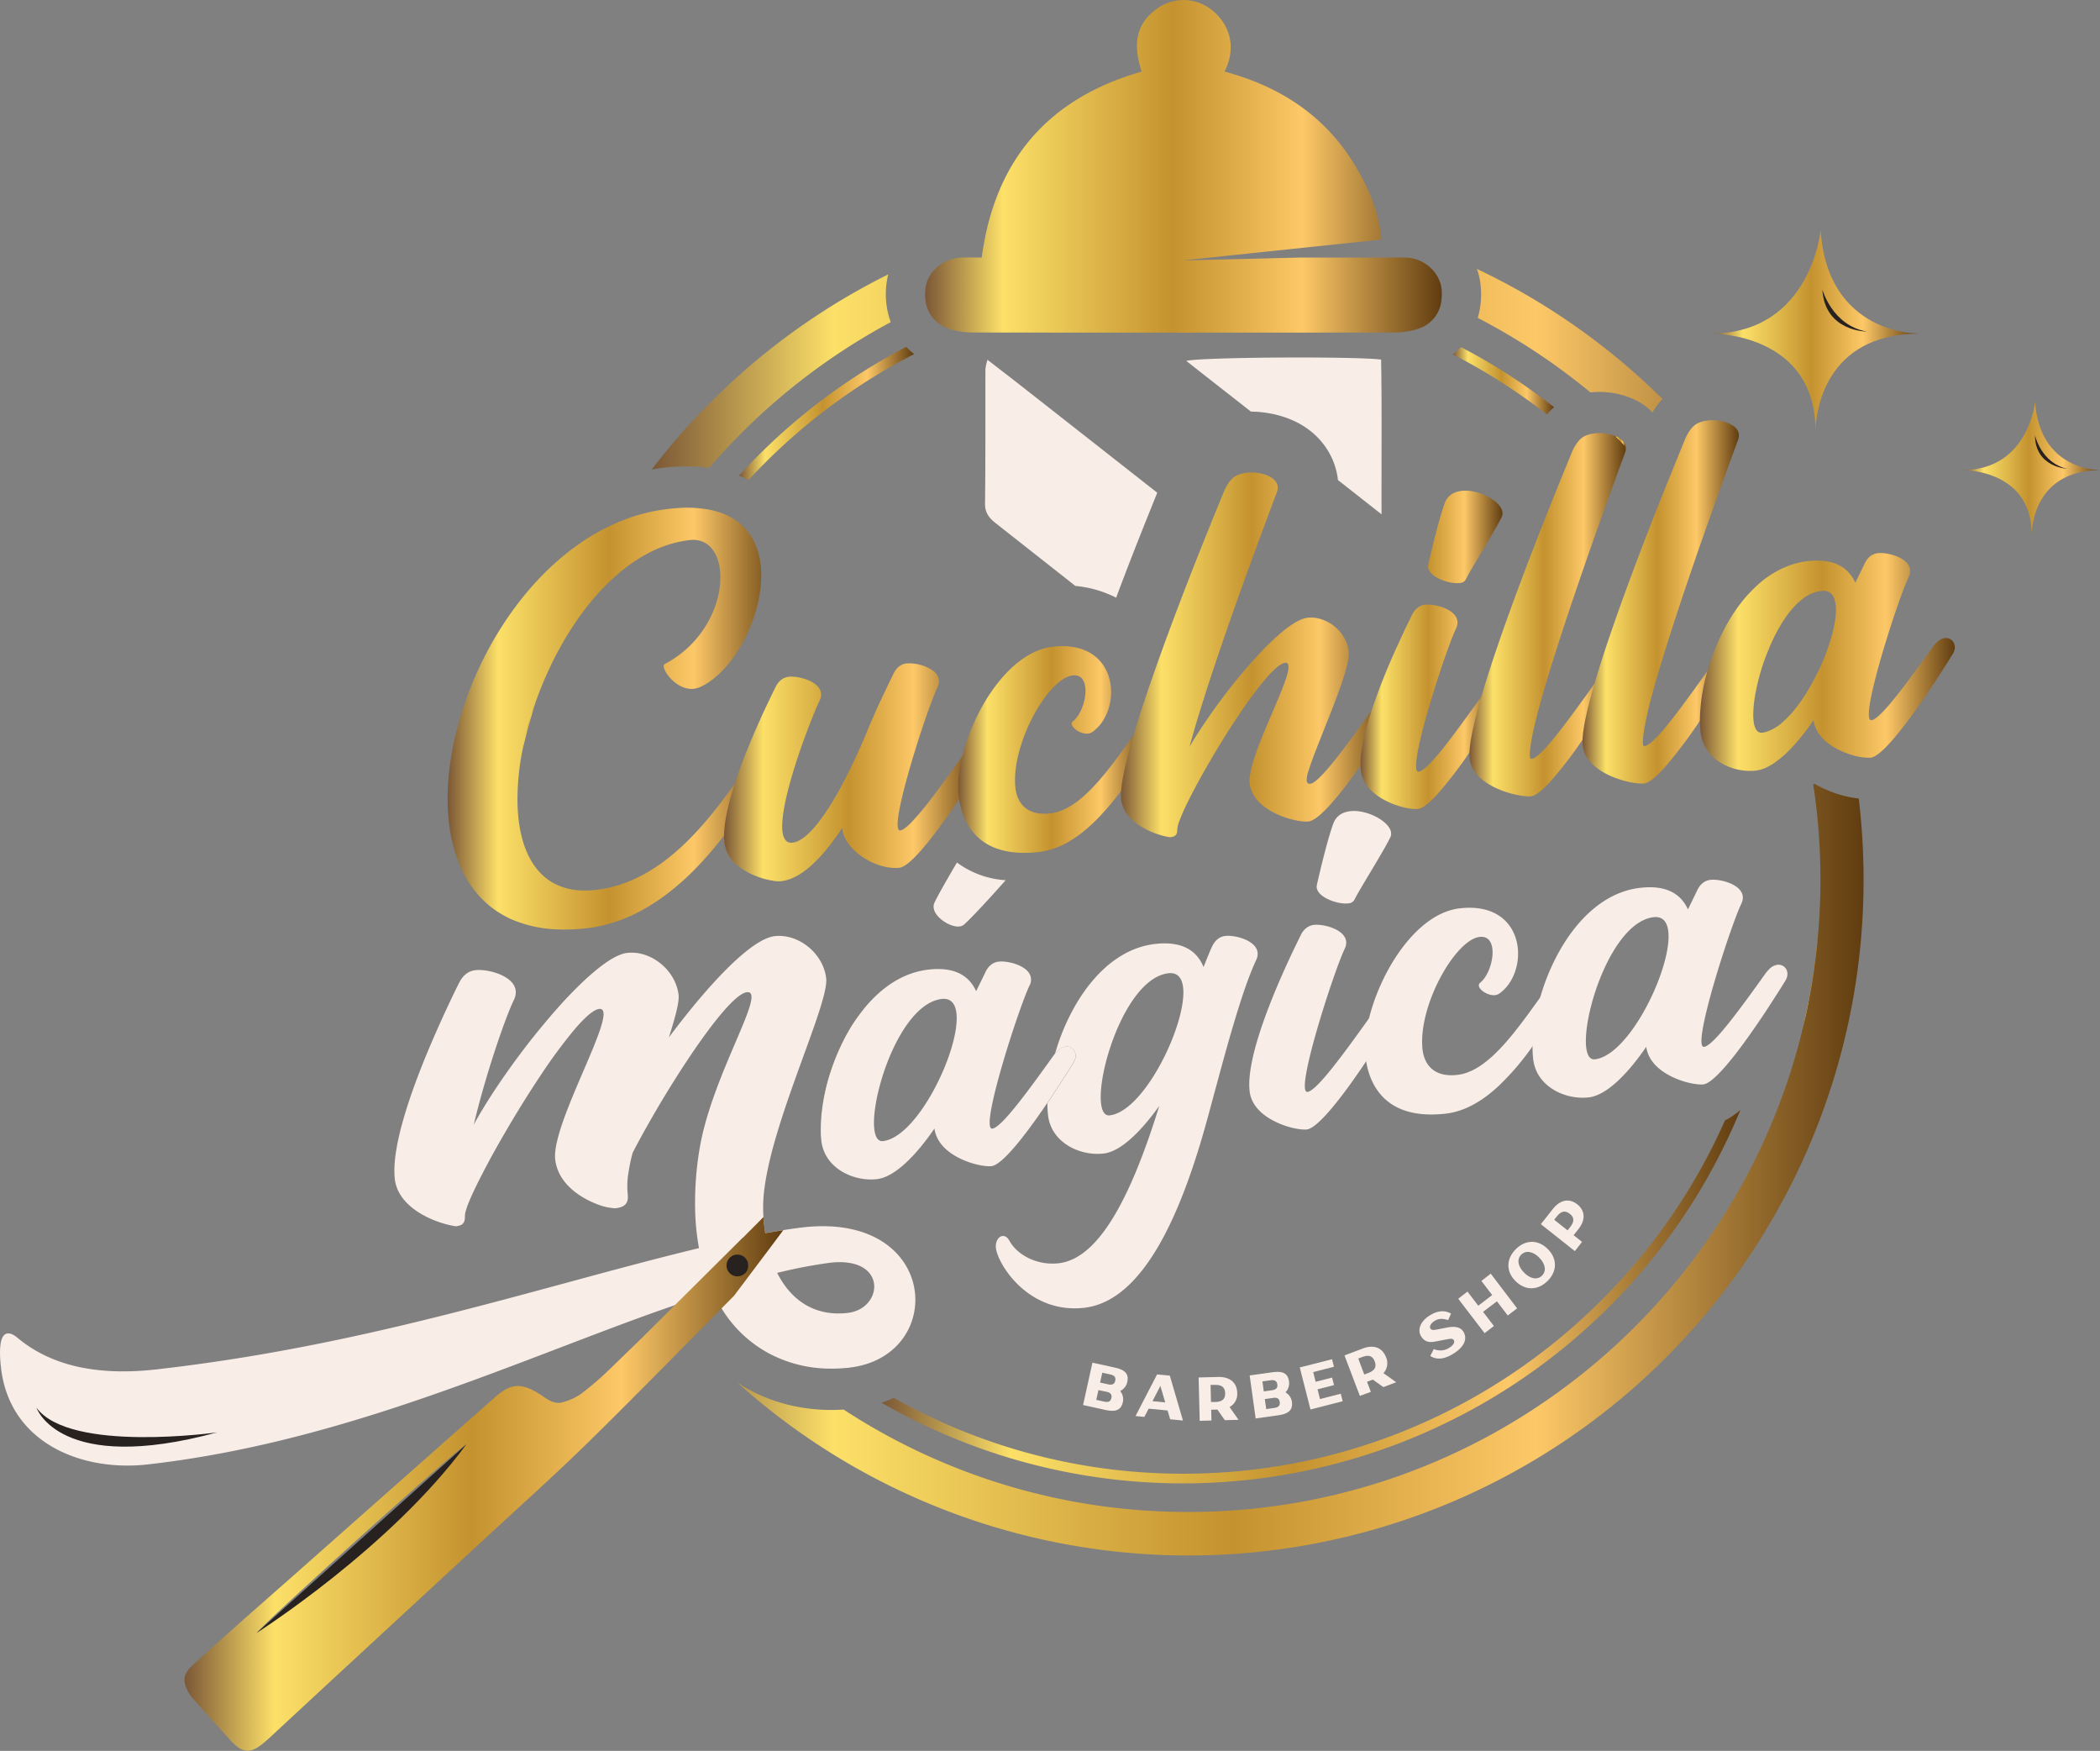 <svg xmlns="http://www.w3.org/2000/svg" xmlns:xlink="http://www.w3.org/1999/xlink" viewBox="0 0 863.75 719.97"><rect x="0" y="0" width="863.75" height="719.97" fill="#808080" stroke="none"/><defs><style>.cls-1{fill:url(#linear-gradient);}.cls-2{fill:url(#linear-gradient-2);}.cls-3{fill:url(#linear-gradient-3);}.cls-4{fill:url(#linear-gradient-4);}.cls-5{fill:url(#linear-gradient-5);}.cls-6{fill:url(#linear-gradient-6);}.cls-7{fill:url(#linear-gradient-7);}.cls-8{fill:url(#linear-gradient-8);}.cls-9{fill:url(#linear-gradient-9);}.cls-10{fill:#f8ede7;}.cls-11{fill:url(#linear-gradient-11);}.cls-12{fill:url(#linear-gradient-12);}.cls-13{fill:url(#linear-gradient-13);}.cls-14{fill:#272220;}.cls-15{fill:url(#linear-gradient-14);}.cls-16{fill:url(#linear-gradient-15);}.cls-17{fill:url(#linear-gradient-16);}.cls-18{fill:url(#linear-gradient-17);}.cls-19{fill:url(#linear-gradient-18);}.cls-20{fill:url(#linear-gradient-19);}.cls-21{fill:url(#linear-gradient-20);}.cls-22{fill:url(#linear-gradient-21);}</style><linearGradient id="linear-gradient" x1="184.07" y1="295.48" x2="322.72" y2="295.48" gradientUnits="userSpaceOnUse"><stop offset="0" stop-color="#7b5736"/><stop offset="0.15" stop-color="#fce068"/><stop offset="0.48" stop-color="#c4922f"/><stop offset="0.73" stop-color="#fdc867"/><stop offset="1" stop-color="#603c10"/></linearGradient><linearGradient id="linear-gradient-2" x1="297.83" y1="317.6" x2="404.61" y2="317.6" xlink:href="#linear-gradient"/><linearGradient id="linear-gradient-3" x1="394.04" y1="308.25" x2="474.58" y2="308.25" xlink:href="#linear-gradient"/><linearGradient id="linear-gradient-4" x1="460.89" y1="269.31" x2="573.16" y2="269.31" xlink:href="#linear-gradient"/><linearGradient id="linear-gradient-5" x1="559.58" y1="267.25" x2="618.01" y2="267.25" xlink:href="#linear-gradient"/><linearGradient id="linear-gradient-6" x1="604.36" y1="252.77" x2="668.69" y2="252.77" xlink:href="#linear-gradient"/><linearGradient id="linear-gradient-7" x1="650.86" y1="247.5" x2="715.18" y2="247.5" xlink:href="#linear-gradient"/><linearGradient id="linear-gradient-8" x1="699.18" y1="272.24" x2="804.03" y2="272.24" xlink:href="#linear-gradient"/><linearGradient id="linear-gradient-9" x1="337.56" y1="440.46" x2="354.8" y2="440.46" xlink:href="#linear-gradient"/><linearGradient id="linear-gradient-11" x1="741.14" y1="405.73" x2="752.19" y2="405.73" xlink:href="#linear-gradient"/><linearGradient id="linear-gradient-12" x1="214.81" y1="298.94" x2="219.88" y2="298.94" xlink:href="#linear-gradient"/><linearGradient id="linear-gradient-13" x1="664.3" y1="181.5" x2="668.64" y2="181.5" xlink:href="#linear-gradient"/><linearGradient id="linear-gradient-14" x1="268.05" y1="375.05" x2="766.5" y2="375.05" xlink:href="#linear-gradient"/><linearGradient id="linear-gradient-15" x1="303.94" y1="170" x2="376.04" y2="170" xlink:href="#linear-gradient"/><linearGradient id="linear-gradient-16" x1="597.58" y1="156.57" x2="639.19" y2="156.57" xlink:href="#linear-gradient"/><linearGradient id="linear-gradient-17" x1="362.65" y1="533.18" x2="715.84" y2="533.18" xlink:href="#linear-gradient"/><linearGradient id="linear-gradient-18" x1="380.52" y1="68.39" x2="593.02" y2="68.39" xlink:href="#linear-gradient"/><linearGradient id="linear-gradient-19" x1="75.9" y1="610.22" x2="322.16" y2="610.22" xlink:href="#linear-gradient"/><linearGradient id="linear-gradient-20" x1="704.12" y1="136.78" x2="789.21" y2="136.78" xlink:href="#linear-gradient"/><linearGradient id="linear-gradient-21" x1="807.47" y1="193.05" x2="863.75" y2="193.05" xlink:href="#linear-gradient"/></defs><g id="Capa_2" data-name="Capa 2"><g id="Capa_1-2" data-name="Capa 1"><path class="cls-1" d="M320.06,330.92a214.35,214.35,0,0,1-17.22,24.55,13.78,13.78,0,0,1-4.86-8.74,23.58,23.58,0,0,1-.14-3.21c-8.67,11.35-20.42,23.81-35,31.4A62.69,62.69,0,0,1,244,381.33c-.89.15-1.8.27-2.7.37l-1.3.14-.73.07h0a75.73,75.73,0,0,1-9.65.27,51.86,51.86,0,0,1-18.09-3.68c-1.22-.49-2.39-1-3.52-1.63a39.14,39.14,0,0,1-11.42-9c-28.08-32.09-6.17-109.48,40.07-143.11a90,90,0,0,1,16-9.33c1.78-.8,3.59-1.53,5.4-2.2a75.16,75.16,0,0,1,17.13-4c1.19-.14,2.36-.25,3.48-.31a50.36,50.36,0,0,1,13.43.73,34.65,34.65,0,0,1,4.34,1.19c31.2,11,12.85,62.11-8.4,71.65a11,11,0,0,1-2.63.75c-7.6.86-14.16-9-12-10.18,26.08-13.78,28.4-47,14.42-50.71a10.92,10.92,0,0,0-4.12-.27l-.85.1a49.14,49.14,0,0,0-16.64,5.5c-19,10.15-34.59,32.12-43.89,55.65q-1.25,3.11-2.32,6.25a.24.24,0,0,0,0,.08q-2.87,9.19-5.07,18.66a103.08,103.08,0,0,0-2.08,22.09c.36,15.69,5.33,28.28,16.05,33.36a26.44,26.44,0,0,0,10.47,2.4,33.87,33.87,0,0,0,4-.08l1.65-.15c26.49-3,44.82-26.41,57.52-44.12v0h0c1.63-4.95,3.54-10,5.5-14.79a15,15,0,0,1,12.91,7.66A15.92,15.92,0,0,1,320.06,330.92Z"/><path class="cls-2" d="M400.41,307.72c-1.56.17-3,1.24-4.61,3.23l0,.05c-3.83,5.33-7.63,10.61-11.11,15.23L383,328.48A118.9,118.9,0,0,1,375,338a19.11,19.11,0,0,1-3.36,2.91,3.54,3.54,0,0,1-1.36.57c-1.39.15-1.34-3.05-.44-8.06.69-3.8,1.88-8.64,3.31-13.84,4-14.46,9.93-31.67,12.42-36.9a5.4,5.4,0,0,0,.57-3.4,5.91,5.91,0,0,0-2.53-3.61,17.61,17.61,0,0,0-10.71-2.87c-2.24.25-4.12,1.6-5.4,4.24-2.2,4.55-7,14.15-11.42,25.06-7.45,17.73-15.9,33.17-23.15,40.28-2.48,2.43-4.81,3.87-6.92,4.12-3.29.37-4.44-2.7-4.27-7.61.21-6.19,2.52-15.32,5.33-24.22,1.53-4.82,3.2-9.57,4.78-13.75,2.15-5.74,4.11-10.42,5.22-12.74,3.48-7.18-8-10.42-12.67-9.88-2.24.26-4.13,1.61-5.41,4.24-.94,1.9-2.33,4.76-4,8.27-1.46,3.11-3.1,6.73-4.79,10.62-.76,1.79-1.54,3.63-2.31,5.52-2,4.79-3.87,9.84-5.5,14.79h0v0c-2.62,8-4.48,15.72-4.58,21.74h0a23.58,23.58,0,0,0,.14,3.21,13.78,13.78,0,0,0,4.86,8.74,24.46,24.46,0,0,0,4.65,3.2,33.22,33.22,0,0,0,11.6,3.7,12.33,12.33,0,0,0,2.4,0c8.49-1,17.19-10.11,24.91-21.85,1.09,9.61,14.43,17.38,23.59,16.34,1.6-.19,3.9-1.89,6.66-4.72.9-.92,1.86-2,2.86-3.13,2.05-2.38,4.28-5.21,6.62-8.37.44-.58.86-1.17,1.29-1.76,2.3-3.14,4.67-6.57,7.05-10.14,3.09-4.65,6.2-9.53,9.19-14.42C406,310.71,403.77,307.34,400.41,307.72Z"/><path class="cls-3" d="M470.38,299.77c-1.52.18-2.93,1.19-4.46,3.05l-.14.19c-8.43,11.75-16.74,23.21-25.62,28.51a23.12,23.12,0,0,1-3.81,1.87,18,18,0,0,1-4.37,1.08c-11.18,1.27-13.83-6.12-14.31-10.37-2-17.89,13.43-45.23,23.49-46.36,3-.34,4.56,1.43,5.09,4,.93,4.51-1.23,11.52-4.52,14.51l-.25.21a1.47,1.47,0,0,0-.41,2.07,6.92,6.92,0,0,0,3.46,2.64,6.25,6.25,0,0,0,3,.49,4.22,4.22,0,0,0,1.73-.64c8.07-5.63,10.46-19.35,4.22-27.94a16.73,16.73,0,0,0-3.15-3.26c-3.88-3.07-9.56-4.76-17.28-3.88-17.68,2-32.39,25.45-37.26,45a46.37,46.37,0,0,0-1.54,16c.06.58.14,1.17.24,1.8.83,5.14,3,11.5,8.3,16.06h0c4.83,4.16,12.3,6.8,23.79,5.62l.66-.06a32.42,32.42,0,0,0,13.38-4.88c1.13-.7,2.26-1.46,3.36-2.28,6.06-4.51,11.7-10.75,17-17.8,4.46-6,8.69-12.49,12.68-19C475.93,302.77,473.73,299.4,470.38,299.77Z"/><path class="cls-4" d="M569,288.6a4,4,0,0,0-.59.1,8,8,0,0,0-4,3.13,1.66,1.66,0,0,1-.16.21h0l0,0h0c-7.73,10.8-15.37,21.34-20.5,26.67-.36.37-.69.71-1,1-1.6,1.54-2.89,2.46-3.8,2.57s-1.39-.29-1.52-1.42a14.21,14.21,0,0,1,1-4.58c1.57-5,4.87-13,8.1-21.15,3.36-8.5,6.64-17.18,7.82-22.8a14.59,14.59,0,0,0,.43-4.37,14.12,14.12,0,0,0-1.34-4.63,16.68,16.68,0,0,0-11.64-9.13,13,13,0,0,0-4-.17c-8,.91-23.19,17.16-35.61,33.8-1.41,1.9-2.8,3.81-4.12,5.69-1,1.45-2,2.9-2.95,4.31-1.52,2.25-2.94,4.46-4.24,6.56-.56.92-1.11,1.82-1.62,2.71q.72-2.7,1.57-5.61c.79-2.77,1.66-5.67,2.58-8.68.54-1.74,1.09-3.5,1.66-5.3.44-1.39.89-2.79,1.35-4.21,5.47-16.92,12.12-35.7,17.65-50.9,6.09-16.73,10.81-29.12,11.09-29.92,2.44-6.38-7.11-8.69-12-8.14s-7,2.15-9.4,7c0,0-2.86,6.84-7.1,17.39-5,12.39-11.89,29.91-18.27,47.46q-.44,1.16-.84,2.31c-.43,1.18-.85,2.36-1.27,3.54-1.06,3-2.1,5.95-3.12,8.87q-1.31,3.78-2.52,7.46c-.22.64-.43,1.28-.64,1.93-1.43,4.36-2.75,8.56-3.91,12.5a173.34,173.34,0,0,0-4.22,16.92,50.08,50.08,0,0,0-.75,5.71,18,18,0,0,0,0,3.24,13.23,13.23,0,0,0,3.59,7.49,12.39,12.39,0,0,0,1.38,1.33,23.17,23.17,0,0,0,3.91,2.8,34,34,0,0,0,8.61,3.45,25.54,25.54,0,0,0,2.62.54c2.24-.25,3.05-1,3-3.29a11.14,11.14,0,0,1,.7-2.93,77.7,77.7,0,0,1,3.48-8c2.6-5.32,6.23-11.94,10.26-18.77,3.49-5.91,7.29-12,11-17.5,7.81-11.6,15.29-20.83,18.86-21.24,4.68-.52-3,14.76-8.85,29.09-3.38,8.24-6.17,16.16-5.67,20.56,1.32,11.63,19.26,16.16,24.18,15.6,2.22-.25,5.55-3.05,9.47-7.48,1.1-1.23,2.23-2.58,3.4-4,2.72-3.39,5.64-7.35,8.63-11.65v0c2.88-4.14,5.83-8.58,8.71-13.13,1.32-2.07,2.62-4.17,3.91-6.27C574.51,291.59,572.31,288.21,569,288.6Z"/><path class="cls-5" d="M601.23,201.84c-3.13.35-5.68,1.77-6.92,4.85-2.62,6.87-6.4,23.38-6.85,25.46-1.06,4.65,8.17,8.13,12.86,7.6a3.06,3.06,0,0,0,2.56-1.42c2.06-4.27,10.31-17.2,14.06-24.34.25-.47.47-.92.68-1.34a3.24,3.24,0,0,0,.38-1.37h0C618.27,206.48,608.36,201,601.23,201.84Zm12.44,81.68c-1.5.17-2.89,1.15-4.4,3h0l-.22.26c-5,6.94-9.9,13.78-14.16,19.22a93.9,93.9,0,0,1-7.24,8.45c-1.74,1.72-3.15,2.75-4.11,2.85a.72.72,0,0,1-.36,0c-2.68-1.1,2.52-20.61,7.83-37.15q.81-2.54,1.62-4.94c2.5-7.51,4.85-13.84,6.2-16.66,3.48-7.18-8-10.41-12.67-9.88-2.24.25-4.12,1.6-5.41,4.24-.67,1.36-1.58,3.22-2.65,5.45-.85,1.77-1.79,3.78-2.78,6A274.53,274.53,0,0,0,564.19,292h0l0,0c-2.74,8.35-4.65,16.44-4.58,22.56v0c0,.82.06,1.61.14,2.36.82,7.19,7.74,11.69,14.06,14a35.66,35.66,0,0,0,4.12,1.2,18.28,18.28,0,0,0,5.34.52c2-.22,5-2.73,8.54-6.75a175.46,175.46,0,0,0,12.59-16.46h0c4.17-6,8.46-12.66,12.53-19.32C619.22,286.51,617,283.14,613.67,283.52Z"/><path class="cls-6" d="M668.64,183.71c-.29-2.06-2.08-3.51-4.34-4.42a17.71,17.71,0,0,0-8-1.13,15.09,15.09,0,0,0-3.51.74,8.26,8.26,0,0,0-3.5,2.42,17.63,17.63,0,0,0-2.39,3.79s-26.43,63.06-37.61,101.38h0c-2.84,9.75-4.7,17.89-4.89,23h0a16.13,16.13,0,0,0,.07,2.47c1.31,11.63,20.38,16,25.29,15.47,2-.22,4.94-2.73,8.55-6.76l.05-.05a175.63,175.63,0,0,0,12.53-16.4c4.17-6,8.47-12.67,12.54-19.33,2.3-3.66.11-7-3.25-6.65-1.48.17-2.89,1.16-4.39,3a2.75,2.75,0,0,0-.22.26c-8.18,11.42-16.26,22.58-21.41,27.67-1.75,1.72-3.14,2.75-4.11,2.85a.6.6,0,0,1-.74-.6c-1.46-12.87,25.3-87.62,35.31-115,.59-1.62,1.13-3.07,1.59-4.33,1.23-3.37,2-5.42,2.11-5.72A5.09,5.09,0,0,0,668.64,183.71Z"/><path class="cls-7" d="M681.23,279.57v0c3.66-12.73,8.72-28.21,13.79-43.08l1.75-5.09c1-2.92,2-5.8,3-8.61s2-5.74,3-8.49c.61-1.69,1.2-3.36,1.77-5,2.08-5.83,4-11.07,5.56-15.42,2.74-7.54,4.54-12.39,4.72-12.87,2.45-6.39-7.1-8.7-12-8.14-3.45.39-5.5,1.28-7.25,3.43a19.6,19.6,0,0,0-2.16,3.52s-1.53,3.67-4,9.77c-.58,1.43-1.22,3-1.9,4.68h0c-.92,2.27-1.93,4.75-3,7.41-1,2.46-2,5.08-3.1,7.82-.57,1.47-1.16,2.95-1.76,4.48-5.64,14.46-12.11,31.56-17.46,47.29-2.41,7-4.59,13.81-6.37,19.93-2.86,9.76-4.72,17.91-4.9,23a16,16,0,0,0,.07,2.46c.63,5.55,5.29,9.45,10.54,12,5.75,2.74,12.19,3.81,14.76,3.51,2.15-.24,5.55-3.25,9.62-8l0,0a202.53,202.53,0,0,0,13.3-17.83c3.59-5.3,7.24-11,10.73-16.7,2.29-3.65.1-7-3.25-6.65-1.47.17-2.87,1.14-4.34,2.92l-.27.32c-7.27,10.15-14.46,20.09-19.59,25.74-2.6,2.87-4.66,4.64-5.93,4.78a.59.59,0,0,1-.75-.59c-.25-2.18.32-6.14,1.47-11.34C678.21,290.47,679.57,285.31,681.23,279.57Z"/><path class="cls-8" d="M799.88,262.39c-1.57.17-3,1.25-4.62,3.24-11,15.28-21.71,30.09-25.52,30.52-5.36.6,10.72-49.22,15.29-58.79,3.49-7.2-8-10.42-12.66-9.89-2.24.25-4.13,1.6-5.41,4.24-.92,1.91-2.2,4.55-3.86,7.9-2.72-6-8.4-10.13-19.57-8.87a32.87,32.87,0,0,0-8.63,2.2,40.22,40.22,0,0,0-11.61,7.27c-1.1,1-2.15,2-3.18,3.06a57.07,57.07,0,0,0-5.05,6,71.34,71.34,0,0,0-4.5,6.92,1,1,0,0,1-.08.14q-1.29,2.26-2.43,4.6h0a88.93,88.93,0,0,0-5.73,14.9,75.29,75.29,0,0,0-3.14,20.43,41.94,41.94,0,0,0,.27,4.87,16.77,16.77,0,0,0,8.27,12.52h0a23.34,23.34,0,0,0,14.56,3.21,12.9,12.9,0,0,0,3.47-.93,21.3,21.3,0,0,0,3.74-2,42.57,42.57,0,0,0,6.85-5.85h0a75.4,75.4,0,0,0,5.4-6.22h0c1.22-1.54,2.42-3.16,3.59-4.83h0l.62-.9c1,7.83,9.16,12.39,15.84,14.34h0a22.34,22.34,0,0,0,7.66,1.09c5.81-.65,20.64-21.58,33.66-42.53C805.42,265.38,803,262,799.88,262.39Zm-49.12,7h0a94.33,94.33,0,0,1-8.56,16.78c-1.07,1.65-2.18,3.22-3.32,4.68a43.82,43.82,0,0,1-5.45,5.92,18.73,18.73,0,0,1-6.89,4.15,10.65,10.65,0,0,1-1.73.36c-1.43.16-2.42-.71-3-2.36a8.11,8.11,0,0,1-.38-1.36s0,0,0,0,0,0,0,0v0h0a0,0,0,0,1,0,0,21.23,21.23,0,0,1-.3-3.62h0a49.73,49.73,0,0,1,.88-8.62h0a87.94,87.94,0,0,1,3.34-12.74q.56-1.61,1.17-3.21h0c.82-2.14,1.71-4.27,2.69-6.32.81-1.7,1.67-3.36,2.57-4.94,2.8-4.87,6-9.06,9.62-11.79a15.39,15.39,0,0,1,7.61-3.32C757.46,241.84,756.3,255.17,750.76,269.35Z"/><path class="cls-9" d="M354.8,415.48c-.08.29-.16.58-.25.88s-.21.72-.31,1.08c-.22.75-.46,1.52-.71,2.31s-.43,1.35-.66,2.05c-.6,1.83-1.26,3.79-2,5.89-.13.38-.27.77-.4,1.16-1.2,3.39-2.56,7.14-4.08,11.34-1.43,3.94-2.95,8.1-4.45,12.36-.3.85-.59,1.69-.89,2.53-.45,1.3-.9,2.61-1.34,3.91-.26.76-.52,1.52-.77,2.28l-.31,1c-.24.71-.47,1.43-.71,2.14-.11.36-.23.72-.35,1.08-.32-13,4.48-30.88,13.61-44.91C352.32,418.78,353.53,417.09,354.8,415.48Z"/><path class="cls-9" d="M351.18,420.53c1.14-1.75,2.35-3.44,3.62-5-.08.29-.16.58-.25.88s-.21.72-.31,1.08c-.22.75-.46,1.52-.71,2.31s-.43,1.35-.66,2.05c-.6,1.83-1.26,3.79-2,5.89-.13.38-.26.77-.4,1.16-1.2,3.39-2.56,7.14-4.08,11.34-1.43,3.94-2.95,8.1-4.45,12.36-.3.85-.6,1.69-.89,2.53-.45,1.3-.9,2.61-1.34,3.91-.26.76-.52,1.52-.77,2.28l-.31,1c-.24.71-.47,1.43-.71,2.14-.11.36-.23.72-.35,1.08C337.25,452.48,342.05,434.56,351.18,420.53Z"/><path class="cls-10" d="M330.28,504.7c-2.65.31-5.37.7-8.12,1.13-2.46.38-5,.79-7.43,1.21-.34-2.19-.59-4.38-.72-6.57a59.68,59.68,0,0,1,.53-12.61c4-29.23,26.45-75.24,25.28-85.55s-11.4-18.46-21.16-17.36c-10,1.15-27.85,20.66-43.54,41.63,2.49-7.9,4.31-14.31,4-17.38-.89-7.74-6.87-14.27-13.92-16.57h0a16.89,16.89,0,0,0-7.22-.79c-3.18.35-7.29,2.68-11.9,6.35h0l-.14.11c-1.19.95-2.39,2-3.64,3.07-2.87,2.56-5.88,5.54-9,8.81-4.82,5.13-9.77,11-14.56,17-6.17,7.84-12,16-16.88,23.56-2.69,4.18-5.07,8.16-7,11.73,1.43-6,3.1-12.17,4.82-18h0c4.47-15.2,9.33-28.47,11.66-33.22,4.34-9-9.93-13-15.79-12.31-2.75.3-5.06,1.93-6.65,5.11h0a.62.62,0,0,0-.1.16c-2,4-5.68,11.62-9.7,20.78h0c-8.47,19.28-18.34,45.46-16.71,59.82,1.36,12,16.46,18.16,25.07,19.44,2.79-.31,3.8-1.28,3.76-4.09s3.1-9.65,7.73-18.57c2.5-4.82,5.48-10.23,8.74-15.79,4.67-8.05,9.89-16.47,15-24.09a211.07,211.07,0,0,1,13.5-18.26h0c3.45-4.05,6.45-6.92,8.7-8.06a4.64,4.64,0,0,1,1.56-.51c2.53-.28,2.17,3.15.34,8.59-1.43,4.25-3.74,9.72-6.26,15.58-3.59,8.36-7.57,17.53-10,25.18-1.6,5.08-2.51,9.49-2.17,12.54,1.08,9.51,9.64,15.37,16.59,18.14a23.68,23.68,0,0,0,7.75,1.92,4.1,4.1,0,0,0,.52,0c4.73-.54,5.31-2.86,4.93-6.21a32.48,32.48,0,0,1,.32-8.3,71.57,71.57,0,0,1,1.75-8.29q1.33-2.6,2.83-5.35c.8-1.47,1.63-3,2.48-4.51,13.82-24.71,34.33-55.33,41.66-56.16,8.65-1-14.47,34.11-19.48,64.58A133.44,133.44,0,0,0,286,500.13c.14,2.83.39,5.56.74,8.21.21,1.67.47,3.31.77,4.89-2.79.67-5.61,1.37-8.42,2.08q-9.21,2.3-18.6,4.79-10.14,2.67-20.53,5.5l-14.58,3.95c-47.76,12.92-100.15,26.64-160.82,33.53-22,2.51-42.36-.27-57.65-13.2-1.55-1.24-2.74-1.66-3.85-1.54-4.19.47-2.95,11.34-2.64,14.12,3.48,30.66,32.81,42.84,60.39,39.72,66.55-7.56,126.07-31.48,179.46-51.8q7.08-2.7,14-5.3c6.66-2.48,13.24-4.89,19.72-7.14l3.61-1.27q7.43-2.56,14.66-4.85l1-.32c.53,1.15,1.1,2.27,1.7,3.37s1.21,2.16,1.85,3.18a51.16,51.16,0,0,0,20.62,19.08,54.09,54.09,0,0,0,23.87,5.66,59.26,59.26,0,0,0,6.77-.29c.4,0,.79-.06,1.19-.11C389.64,557.81,386.56,498.32,330.28,504.7Zm18.38,35.18c-13.92,1.58-23.47-5.52-29-16.46a200.63,200.63,0,0,1,21.82-4.18C365.2,516.55,363.44,538.2,348.66,539.88Z"/><path class="cls-10" d="M393.61,354.68c-4.07,6.88-7.8,13.42-9.19,16.36-2.39,4.79,5.95,10.42,10.19,9.94a4.13,4.13,0,0,0,1.74-.65c2.4-2,10.31-10.47,17.29-18.38A37.57,37.57,0,0,1,393.61,354.68Zm44.64,75.68c-1.48.18-2.86,1.13-4.33,2.91h0l-.26.31c-10.95,15.28-21.72,30.09-25.52,30.52-5.36.62,10.72-49.21,15.29-58.79a5,5,0,0,0,.13-4.67c-2-3.91-9.28-5.61-12.8-5.21-2.23.25-4.12,1.6-5.41,4.24-.9,1.92-2.2,4.54-3.85,7.9-2.72-6-8.39-10.14-19.57-8.87-10.92,1.24-20,7.8-27.11,16.76-1.27,1.61-2.48,3.3-3.62,5-9.13,14-13.92,32-13.6,44.92,0,.17,0,.33,0,.5,0,1.11.12,2.18.23,3.21.72,6.3,4.76,10.86,9.91,13.43A23.6,23.6,0,0,0,357.8,485a21.06,21.06,0,0,0,2.87-.13c7.38-.84,16.1-9.75,23.68-20.81.9,6.87,7.24,11.22,13.28,13.51,4.17,1.57,8.19,2.17,10.2,1.95,4.25-.49,13.3-11.77,22.94-26h0c3.55-5.25,7.21-10.89,10.71-16.54C443.79,433.37,441.38,430,438.25,430.36Zm-75.06,38.86c-10.73,1.22,3.15-56,24.16-58.44C404.78,408.8,381.51,467.15,363.19,469.22Z"/><path class="cls-10" d="M504,384.87c-2.24.25-4.12,1.6-5.41,4.24-.91,1.91-2.15,5-3.56,8.55-2.52-6.28-8.24-10.83-19.87-9.51-20.9,2.37-35.24,24.31-41.22,45.15l0,0h0c1.47-1.78,2.86-2.73,4.33-2.91,3.13-.35,5.54,3,3.24,6.66-3.5,5.65-7.15,11.29-10.71,16.54h0a44.36,44.36,0,0,0,.27,5c1.27,11.18,13,16.87,22.84,15.75,7.16-.81,15.49-9.23,22.91-19.58-10.28,33.09-23.46,62.66-41.34,64.69-8.5,1-16.87-3.07-20.29-9.24-.85-1.49-1.82-2.07-2.93-1.94-1.57.18-3.13,2.4-2.55,5.5,1.53,7.53,14.1,26.48,36.22,24,24.37-2.76,40-38.72,50.56-77.28,5.76-21,13.42-51.33,20.17-65.68C520.11,387.56,508.66,384.34,504,384.87Zm-47.55,73.78c-10.73,1.21,3.14-56.06,24.15-58.44C498,398.23,474.73,456.56,456.41,458.65Z"/><path class="cls-10" d="M567.86,415.25c-1.57.17-3,1.25-4.62,3.24l0,.06h0c-10.93,15.25-21.67,30-25.47,30.45-5.36.6,10.72-49.22,15.29-58.79,3.49-7.19-8-10.42-12.66-9.89a6.23,6.23,0,0,0-2.71,1,7.94,7.94,0,0,0-2.7,3.27c-5,10.07-23,47.21-21,64.19.48,4.24,3.09,7.55,6.44,10,5.84,4.28,13.95,6,17.08,5.66,4.45-.51,14.34-12.94,24.47-28.14,3.09-4.63,6.21-9.52,9.19-14.4C573.4,418.24,571.2,414.87,567.86,415.25Zm-12.45-81.69c-3.12.36-5.68,1.78-6.92,4.87-2.61,6.86-6.4,23.36-6.84,25.46-1.06,4.64,8.16,8.12,12.86,7.59a3.06,3.06,0,0,0,2.55-1.43c2.2-4.55,11.44-18.95,14.75-25.66C574.41,339.33,563.24,332.68,555.41,333.56Z"/><path class="cls-10" d="M637.82,407.31c-1.47.17-2.86,1.14-4.34,2.91-.09.11-.18.21-.27.33-6.53,9.11-13,18.06-19.72,24.08-4.54,4.08-9.21,6.82-14.07,7.37-11.17,1.27-13.83-6.12-14.31-10.37-2-17.88,13.43-45.22,23.49-46.36,8.27-.94,5.7,14.29.32,18.75-2.5,1.87,2.67,5.58,6,5.2a4.18,4.18,0,0,0,1.31-.4c.15-.08.3-.16.42-.24,6.07-4.24,8.92-13.05,7.31-20.81-1.79-8.6-9.06-15.91-23.51-14.26-17.69,2-32.41,25.46-37.29,45a47.06,47.06,0,0,0-1.53,16c.07.57.15,1.17.25,1.78,1.61,9.92,8.12,24.44,32.75,21.65,7.78-.89,14.94-5.08,21.57-11.19a108,108,0,0,0,14.11-16.45c3.75-5.21,7.32-10.78,10.73-16.35C643.37,410.31,641.17,406.93,637.82,407.31Z"/><path class="cls-11" d="M748.68,412.38c-2.14,3.45-4.72,7.52-7.54,11.79a256.27,256.27,0,0,0,6.33-36.89,20.88,20.88,0,0,1,2.11,3.1A21.44,21.44,0,0,1,748.68,412.38Z"/><path class="cls-10" d="M731.89,396.72a4.84,4.84,0,0,0-.85,0,6,6,0,0,0-3.53,2h0a15.29,15.29,0,0,0-1.09,1.23c-10.94,15.28-21.72,30.09-25.52,30.52-5.36.61,10.72-49.22,15.3-58.8,3.48-7.18-8-10.41-12.67-9.87-2.24.25-4.13,1.6-5.41,4.23-.91,1.92-2.2,4.55-3.86,7.91-2.72-6-8.4-10.14-19.57-8.87-20.9,2.37-35.23,24.3-41.21,45.13a75.5,75.5,0,0,0-3.14,20.09,43.08,43.08,0,0,0,.27,5.21c1.27,11.18,13,16.86,22.84,15.75,7.38-.83,16.1-9.75,23.67-20.8,1.55,11.6,18.58,16,23.5,15.45,4.19-.47,13.1-11.52,22.63-25.52,2.07-3,4.17-6.22,6.25-9.46,1.61-2.49,3.21-5,4.78-7.55C736.37,400.06,734.58,397,731.89,396.72ZM656,435.59c-10.74,1.22,3.14-56,24.15-58.44C697.57,375.17,674.3,433.51,656,435.59Z"/><path class="cls-12" d="M219.88,289.61q-2.87,9.19-5.07,18.66A138.6,138.6,0,0,1,219.88,289.61Z"/><path class="cls-13" d="M668.64,183.71q-2.13-2.25-4.34-4.42C666.56,180.2,668.35,181.65,668.64,183.71Z"/><path class="cls-14" d="M15,578.86S24.36,606.67,89.32,589C89.32,589,28.78,597.57,15,578.86Z"/><path class="cls-15" d="M764.52,328.36a45.85,45.85,0,0,1-10.28-2.4h0a47.33,47.33,0,0,1-8-3.71l-.42.39c0,.3.09.6.13.9h0a259.14,259.14,0,0,1,2.81,38.22q0,12.92-1.25,25.52a256.27,256.27,0,0,1-6.33,36.89c-28,113.31-130.55,197.56-252.4,197.56A258.36,258.36,0,0,1,347,579.62c-1.67.1-3.34.16-5,.16a73.7,73.7,0,0,1-16.8-1.89,68.13,68.13,0,0,1-15.49-5.61c-1.12-.55-2.21-1.14-3.29-1.77-.53-.3-1.06-.62-1.6-1s-1-.62-1.49-.95l-.07-.05A277.67,277.67,0,0,0,766.5,361.76,280.42,280.42,0,0,0,764.52,328.36ZM364.69,116.17a26.3,26.3,0,0,1,.66-3.34,277,277,0,0,0-73,52.52,282.3,282.3,0,0,0-24.28,27.7c1.71-.3,3.44-.55,5.15-.75l1.23-.13,1.23-.11c.27,0,.55-.05.83-.06l1.05-.08,1.33-.07c.42,0,.85,0,1.28-.06h.07l1.25,0h1.28c.57,0,1.14,0,1.7,0s1.12,0,1.68.06h.06l1.21.08q1.22.08,2.4.21l1.09.13.81.1a261.72,261.72,0,0,1,74.65-59.91A33.7,33.7,0,0,1,364.69,116.17Zm242.78-5.59a28.27,28.27,0,0,1,1.55,7,34.62,34.62,0,0,1-1.2,13.14,261.38,261.38,0,0,1,46.3,30.62l.24,0a31.82,31.82,0,0,1,3.45-.18,35.06,35.06,0,0,1,12.89,2.46c.51.21,1,.42,1.51.66.31.14.63.31.94.47a1,1,0,0,1,.23.12c.26.13.51.27.76.42l.2.11c.19.11.37.21.54.33l.8.51c.3.2.59.4.87.62a4.73,4.73,0,0,1,.39.28l.74.58c.35.29.68.58,1,.88.11.09.21.19.31.29a6.88,6.88,0,0,1,.54.54l.15.14a30.37,30.37,0,0,1,4.11-5.52A276.93,276.93,0,0,0,607.47,110.58Z"/><path class="cls-16" d="M372.73,142.63a248.41,248.41,0,0,0-61,44.81c-2.66,2.66-5.24,5.37-7.77,8.13,1.37.54,2.68,1.15,3.95,1.8A244.78,244.78,0,0,1,376,145.6,28.48,28.48,0,0,1,372.73,142.63Z"/><path class="cls-17" d="M600.9,142.72a29.59,29.59,0,0,1-3.32,3,243.45,243.45,0,0,1,38.68,24.71,26.66,26.66,0,0,1,2.93-3A247.42,247.42,0,0,0,600.9,142.72Z"/><path class="cls-18" d="M709.49,460.73a.08.08,0,0,0,0,0C671.61,546.2,586,606,486.72,606a241.85,241.85,0,0,1-119.11-31.19,45.32,45.32,0,0,1-5,2A248,248,0,0,0,715.84,456.41,31,31,0,0,1,709.49,460.73Z"/><path class="cls-19" d="M592.86,123.55a13.6,13.6,0,0,1-8.58,11.29,15.45,15.45,0,0,1-1.62.58,29.49,29.49,0,0,1-5.24,1.06,37.44,37.44,0,0,1-4.35.25q-86.24.11-172.48,0a36.34,36.34,0,0,1-4.53-.27,28.64,28.64,0,0,1-4.28-.82,16.69,16.69,0,0,1-2.47-.86,13.58,13.58,0,0,1-8.34-9.59,18.77,18.77,0,0,1-.26-6.87c.92-6.75,7.29-12.12,14.85-12.42,2.41-.1,4.83,0,8.21,0,.42-3.13,1-6.18,1.57-9.14,7.39-35,29-57.25,64.24-67.32-4-12.18-1.84-20.23,6.78-26.22a18.6,18.6,0,0,1,22,.83c6.46,5.06,10.91,14.34,5.3,25.38,22.57,6.06,41.11,17.94,53.41,38.14,5.18,8.51,9.29,17.5,10.77,27.86.14,1,.26,2,.35,3.08l-82,8.6L535,105.9l38,0a61.21,61.21,0,0,1,6.5.11c7,.73,12.83,6.43,13.46,13.07A20.26,20.26,0,0,1,592.86,123.55Z"/><path class="cls-10" d="M476,202.62c-.83,2-1.75,4.29-2.74,6.77-3.81,9.45-9,22.49-14.18,36.38a46.23,46.23,0,0,0-16.77-4.83l-32.72-25.76c-2.62-2.06-4.49-4.23-4.44-8.1.22-18.05.12-36.11.16-54.17v-1.17a22.42,22.42,0,0,1,.86-3.79l6.46,5c2.09,1.6,4.1,3.16,6.11,4.73Q447.36,180.13,476,202.62Z"/><path class="cls-10" d="M568.24,211.5l-17.93-14.1a29.36,29.36,0,0,0-5-13.44c-9.37-13.61-25.91-14.7-30.78-14.7L493.76,153q-2.91-2.31-5.84-4.6c6.69-1.58,69.21-1.91,80.17-.54,0,1.69,0,3.39.06,5.09C568.36,171.81,568.19,190.92,568.24,211.5Z"/><path class="cls-20" d="M314,500.47c-2.74,2.82-5.57,5.58-8.36,8.42h-.1l-24.31,24.17-3.65,3.62-13.32,13.25,0,0q-7,6.81-13.94,13.53a125.89,125.89,0,0,1-11.55,9.85,23.84,23.84,0,0,1-7.08,3.22c-4,1.28-6.81-1.42-9.79-3.3-7.5-4.69-11.75-4.46-18.29,1.29q-40.9,36.16-81.78,72.35c-7.31,6.48-14.67,12.89-22,19.36q-10.31,9.16-20.53,18.45c-3.88,3.53-4.35,6.41-1.91,11a19.21,19.21,0,0,0,2.67,3.57q7.32,8.22,14.69,16.34c5,5.51,8.29,5.69,13.94.9.7-.6,1.42-1.2,2.11-1.84l18.58-17.23q34.94-32.29,69.88-64.57c14.33-13.26,28.9-26.27,42.83-39.92,18.31-17.94,36.22-36.26,54.7-54.94l5.1-5.14L317.58,512l4.58-6.14c-2.46.38-5,.79-7.43,1.21C314.39,504.85,314.14,502.66,314,500.47Zm-208.44,171c5.29-6.29,82.09-75.35,86.24-77.54C186.1,600.65,109.7,669.33,105.57,671.46ZM305,524.2c-1.88.78-4.63-.14-5.28-1.79s.55-4.57,2-5.34a3.13,3.13,0,0,1,1.73-.25,6.16,6.16,0,0,1,2.23.66h0a3.67,3.67,0,0,1,1.77,1.7C308.1,520.85,306.84,523.4,305,524.2Z"/><circle class="cls-14" cx="303.31" cy="520.37" r="4.49"/><path class="cls-14" d="M105.57,671.46s55-34.92,86.24-77.54"/><path class="cls-21" d="M789.21,137.17c-38.77.41-42.3,31.94-42.54,40.45,0,.54,0,1,0,1.32,1.39-42.16-42.53-41.77-42.53-41.77,40.81-.39,44.7-42.55,44.7-42.55C751.6,137.85,789.21,137.17,789.21,137.17Z"/><path class="cls-22" d="M863.75,193.3c-25.64.28-28,21.13-28.13,26.76,0,.35,0,.65,0,.87.92-27.88-28.13-27.63-28.13-27.63,27-.25,29.57-28.14,29.57-28.14C838.88,193.76,863.75,193.3,863.75,193.3Z"/><path class="cls-14" d="M837,179s2.55,11.37,13.22,13.76C850.19,192.76,837.08,192.19,837,179Z"/><path class="cls-14" d="M749.55,119.07s4.11,14.82,18.32,17.27C767.87,136.34,750.56,136.44,749.55,119.07Z"/><path class="cls-10" d="M449.33,560.33l1.52.34v0l7.53,1.66c4,.87,6.09,2.33,5.27,6a5.33,5.33,0,0,1-2.92,3.65,5.31,5.31,0,0,1,1.12,4.53c-.82,3.68-3.36,4.11-7.32,3.24l-9.05-2Zm2.47,11.3-.9,4,3.31.73c1.89.42,2.64-.28,2.91-1.5s-.13-2.14-2-2.55Zm1.58-7.17-.9,4.06,3.31.73c1.89.41,2.64-.28,2.91-1.47s-.12-2.17-2-2.59Z"/><path class="cls-10" d="M475.91,565.17l5.25.51,5.4,18.44-5.25-.5L480.23,580l-7.78-.75-1.76,3.39-3.63-.35Zm-1.89,11,5.25.51-2-6.79Z"/><path class="cls-10" d="M493,566.42l8.05-.2c4.71-.12,7.72,2.25,7.83,6.5a6.07,6.07,0,0,1-3.16,5.86l3.7,5.26-5.63.15-3.07-4.36-2.55.06.12,4.43-4.84.13Zm5.09,10.09,1.63,0c2.86-.07,4.26-1.08,4.19-3.62s-1.51-3.48-4.36-3.41l-1.63,0Z"/><path class="cls-10" d="M514,565.59l1.54-.21v0l7.65-1.08c4-.56,6.51.06,7,3.8a5.38,5.38,0,0,1-1.46,4.45,5.28,5.28,0,0,1,2.63,3.84c.52,3.74-1.71,5-5.72,5.6l-9.18,1.29Zm5.23,2.45.58,4.12,3.36-.48c1.91-.27,2.38-1.18,2.2-2.39s-.87-2-2.78-1.72Zm1,7.27.58,4.11,3.35-.47c1.92-.27,2.38-1.19,2.21-2.42s-.87-2-2.79-1.69Z"/><path class="cls-10" d="M547.88,558.93l.79,3.09-8.54,2.18,1,4,6.77-1.73.79,3.09-6.77,1.73,1,4,8.55-2.18.79,3.08-13.24,3.39-4.42-17.28Z"/><path class="cls-10" d="M553,557.36l7.53-2.85c4.41-1.67,8-.43,9.55,3.56a6.09,6.09,0,0,1-1.05,6.58l5.23,3.74-5.27,2-4.34-3.1-2.38.9,1.57,4.15L559.32,574Zm8.14,7.85,1.53-.58c2.67-1,3.66-2.42,2.76-4.81s-2.58-2.78-5.25-1.77l-1.52.58Z"/><path class="cls-10" d="M597.38,556.89c-3.85,2.29-6.82,2.18-9.1.68l1.46-2.84a6.67,6.67,0,0,0,6.25-.44c2-1.19,2.41-2.44,2-3.14s-1-.77-2.5-.47l-5.34,1c-3.09.58-4.62-.47-5.72-2.33-1.37-2.3-.55-6,4-8.65,3.33-2,6.24-1.8,8.39-.53l-1.19,2.66c-1.9-.57-3.55-.86-5.53.31-1.77,1.05-2.16,2.49-1.81,3.08s.88.84,2.53.52l4.32-.84c3.16-.62,5.61-.27,6.83,1.79C603.56,550.46,602.49,553.87,597.38,556.89Z"/><path class="cls-10" d="M603.58,531.11l4.45,5.8,5.72-4.38-4.44-5.8,3.84-3L624,538l-3.84,2.94-4.46-5.83L610,539.44l4.46,5.83-3.84,2.94-10.84-14.16Z"/><path class="cls-10" d="M623.5,513.63c4-3.94,9.15-4,13.14,0s3.85,9.2-.14,13.14-9.19,4-13.18,0S619.49,517.58,623.5,513.63Zm10.74,10.92c1.85-1.83,1.51-4.71-1.14-7.4s-5.53-3.06-7.38-1.24-1.51,4.71,1.14,7.4S632.41,526.36,634.24,524.55Z"/><path class="cls-10" d="M647.76,514.47l-14-11.09,5-6.31c2.93-3.69,6.69-4.49,10-1.84s3.41,6.48.48,10.17l-2,2.52,3.47,2.75Zm-3-8.53,1-1.28c1.78-2.23,1.91-4-.09-5.54s-3.64-1.07-5.41,1.17l-1,1.28Z"/></g></g></svg>
